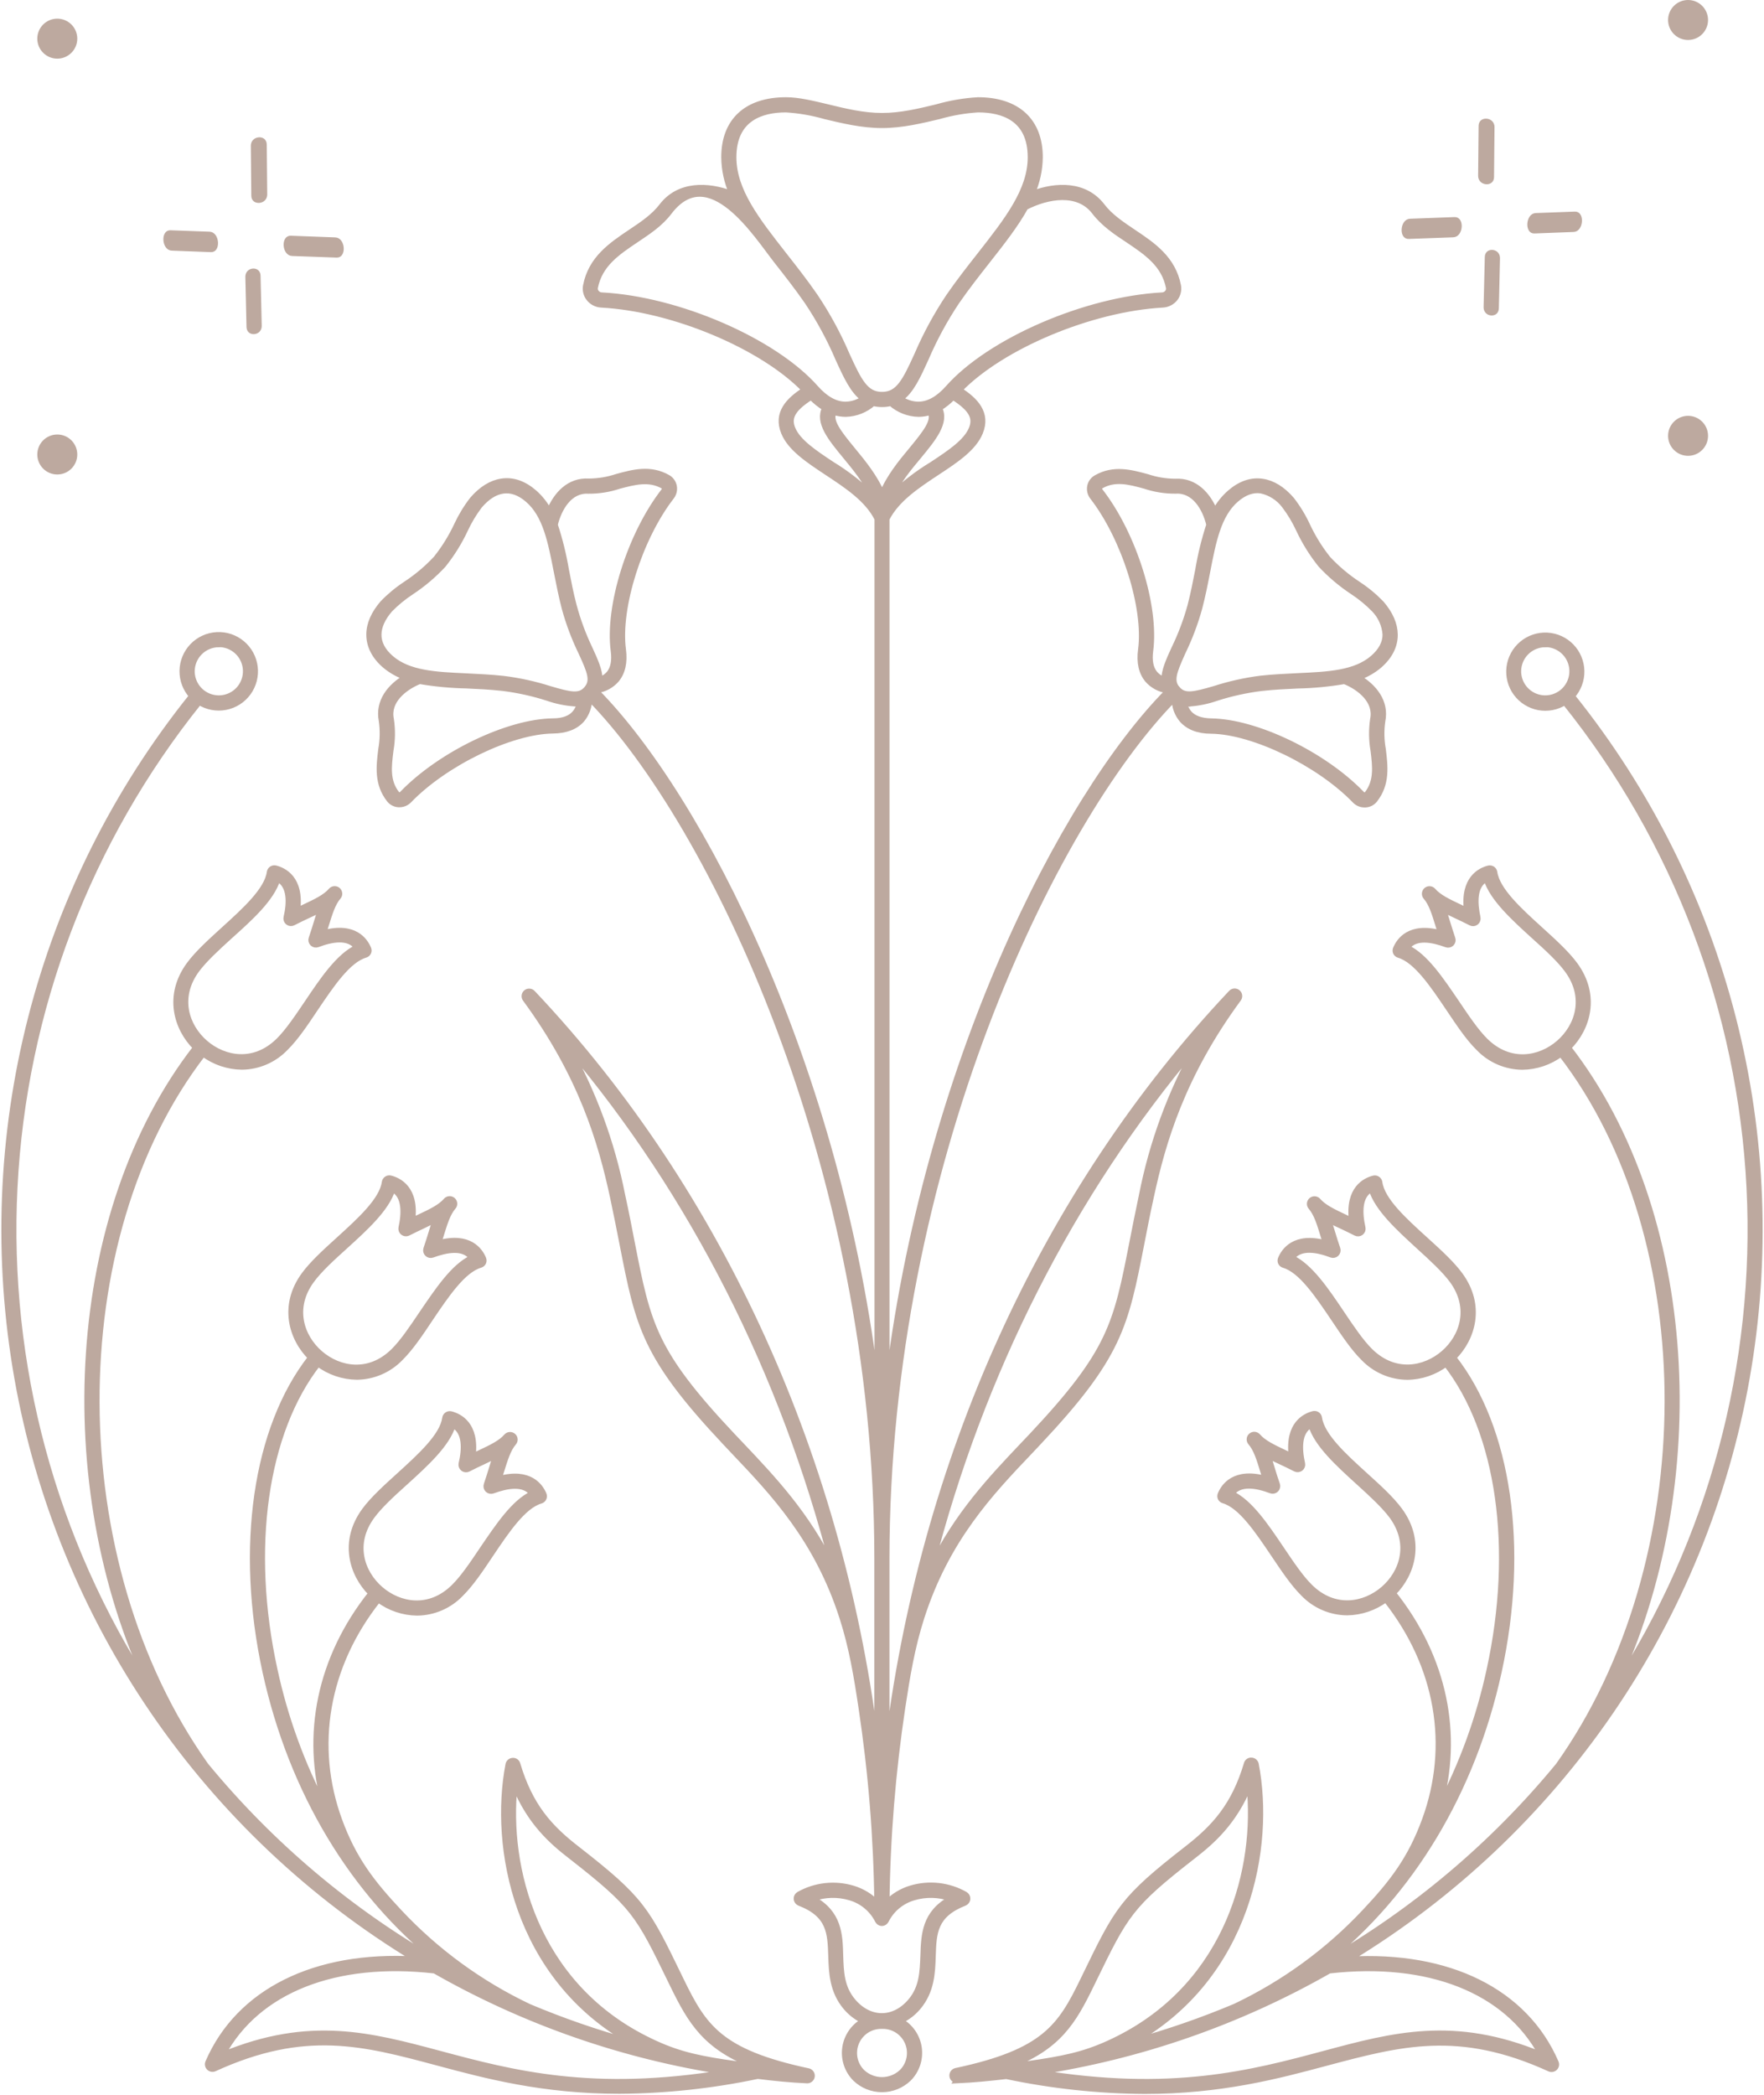 <?xml version="1.0" encoding="UTF-8"?> <svg xmlns="http://www.w3.org/2000/svg" width="662" height="786" viewBox="0 0 662 786" fill="none"> <path fill-rule="evenodd" clip-rule="evenodd" d="M329.126 657.036V584.701C329.126 437.196 266.577 308.143 221.385 262.173L221.208 262.306C221.199 265.109 220.219 267.822 218.433 269.983C216.028 272.714 212.353 274.131 207.512 274.175C191.69 274.367 166.954 286.354 153.479 300.364C153.002 300.838 152.435 301.213 151.812 301.466C151.188 301.72 150.521 301.847 149.848 301.84H149.597C148.91 301.807 148.238 301.626 147.627 301.31C147.016 300.994 146.48 300.551 146.055 300.009C141.362 294.016 142.174 287.447 142.956 281.084C143.589 277.575 143.658 273.987 143.162 270.455C141.686 263.074 146.409 257.494 152.151 254.069C149.31 253.078 146.674 251.578 144.373 249.64C140.417 246.215 138.469 242.259 138.469 238.052C138.469 234.14 140.211 230.169 143.59 226.242C146.224 223.517 149.155 221.095 152.328 219.023C156.441 216.313 160.221 213.127 163.589 209.531C166.664 205.678 169.275 201.477 171.367 197.013C172.964 193.568 174.944 190.314 177.27 187.314C180.665 183.402 184.34 181.128 188.222 180.538C192.413 179.888 196.575 181.305 200.531 184.73C202.799 186.718 204.685 189.105 206.095 191.772C208.648 185.586 213.474 180.065 221.016 180.523C224.579 180.498 228.116 179.911 231.495 178.781C237.664 177.098 244.07 175.356 250.682 179.121C251.274 179.466 251.786 179.933 252.185 180.49C252.584 181.047 252.862 181.682 252.999 182.354C253.136 183.063 253.121 183.793 252.953 184.496C252.785 185.199 252.468 185.858 252.025 186.428C240.114 201.781 231.82 227.999 233.915 243.676C234.55 248.489 233.679 252.327 231.333 255.102C229.479 257.192 226.951 258.566 224.189 258.985C224.189 259.132 224.027 259.28 223.938 259.428C263.005 299.065 315.031 400.26 329.185 521.902V194.636C325.495 187.255 317.761 182.221 310.278 177.275C303.253 172.625 296.612 168.241 294.147 162.321C291.092 154.94 295.992 150.054 301.881 146.274C286.103 129.962 252.556 115.82 225.621 114.388C224.718 114.341 223.835 114.1 223.033 113.682C222.231 113.265 221.528 112.68 220.972 111.967C220.439 111.295 220.058 110.515 219.857 109.682C219.655 108.848 219.638 107.981 219.806 107.139C221.798 96.983 229.37 91.905 236.69 86.989C241.118 84.037 245.354 81.173 248.305 77.305C254.785 68.831 265.647 69.215 274.621 72.61C272.728 68.319 271.724 63.689 271.669 58.999C271.669 45.315 280.155 37.476 294.973 37.476C299.578 37.476 304.862 38.746 310.456 40.089C317.082 41.698 323.945 43.381 331 43.381C338.055 43.381 344.918 41.728 351.559 40.118C356.601 38.665 361.789 37.779 367.027 37.476C381.786 37.476 390.346 45.315 390.346 58.999C390.291 63.689 389.287 68.319 387.394 72.61C396.353 69.215 407.215 68.831 413.695 77.305C416.646 81.173 420.853 83.992 425.31 86.989C432.69 91.905 440.217 96.983 442.209 107.139C442.368 107.981 442.346 108.846 442.145 109.679C441.944 110.511 441.569 111.291 441.043 111.967C440.485 112.678 439.781 113.261 438.979 113.678C438.178 114.096 437.296 114.338 436.394 114.388C409.459 115.864 375.882 129.962 360.12 146.274C366.023 150.054 370.908 154.955 367.853 162.321C365.403 168.226 358.762 172.655 351.722 177.275C344.239 182.221 336.52 187.314 332.815 194.636V521.931C346.969 400.29 398.995 299.02 438.062 259.457C437.973 259.31 437.885 259.162 437.811 259.014C435.051 258.59 432.525 257.217 430.668 255.132C428.321 252.357 427.45 248.518 428.099 243.706C430.195 228.028 421.886 201.81 409.975 186.457C409.531 185.888 409.215 185.229 409.049 184.525C408.884 183.822 408.872 183.091 409.016 182.383C409.157 181.715 409.439 181.084 409.844 180.534C410.249 179.984 410.767 179.528 411.363 179.194C417.96 175.43 424.351 177.172 430.549 178.855C433.929 179.986 437.465 180.574 441.028 180.597C448.511 180.139 453.396 185.66 455.935 191.846C457.35 189.178 459.241 186.792 461.514 184.804C465.469 181.379 469.631 179.962 473.823 180.612C477.69 181.202 481.379 183.475 484.759 187.388C487.085 190.388 489.066 193.642 490.663 197.086C492.75 201.55 495.355 205.752 498.426 209.605C501.794 213.201 505.573 216.387 509.687 219.097C512.86 221.169 515.791 223.59 518.425 226.316C521.804 230.228 523.531 234.199 523.561 238.126C523.561 242.392 521.583 246.289 517.657 249.714C515.355 251.651 512.72 253.152 509.879 254.143C515.635 257.568 520.387 263.222 518.882 270.529C518.371 274.059 518.441 277.65 519.089 281.158C519.856 287.52 520.668 294.09 515.975 300.083C515.55 300.624 515.014 301.068 514.403 301.384C513.791 301.7 513.12 301.88 512.432 301.914H512.137C511.464 301.924 510.796 301.798 510.172 301.545C509.548 301.291 508.982 300.915 508.507 300.437C495.032 286.428 470.281 274.441 454.474 274.249C449.618 274.249 445.943 272.773 443.552 270.057C441.748 267.921 440.751 265.22 440.733 262.424L440.541 262.292C395.394 308.261 332.801 437.314 332.801 584.819V657.154C345.612 548.769 391.113 447.514 461.957 372.448C462.274 372.085 462.72 371.861 463.2 371.823C463.68 371.786 464.156 371.937 464.526 372.245C464.896 372.554 465.131 372.995 465.18 373.474C465.23 373.953 465.09 374.433 464.79 374.81C443.774 403.419 436.424 428.412 431.996 449.109C430.52 455.767 429.413 461.627 428.38 466.897C422.403 497.426 420.174 508.837 389.8 541.122L386.376 544.754C371.617 560.24 355.308 577.512 345.907 606.756C342.276 618.064 340.49 629.032 338.719 640.709C335.08 664.898 333.107 689.308 332.815 713.768C335.31 711.226 338.407 709.357 341.818 708.335C345.2 707.319 348.752 706.999 352.26 707.395C355.769 707.79 359.16 708.894 362.23 710.638C362.532 710.811 362.779 711.067 362.943 711.375C363.106 711.683 363.178 712.031 363.152 712.378C363.126 712.726 363.002 713.059 362.794 713.338C362.587 713.618 362.304 713.834 361.979 713.96C350.674 718.388 350.452 725.135 350.172 733.771C349.965 739.941 349.744 746.953 344.608 753.036C342.798 755.194 340.536 756.928 337.981 758.114C339.843 759.144 341.44 760.593 342.646 762.346C343.852 764.099 344.634 766.109 344.931 768.216C345.227 770.324 345.029 772.471 344.354 774.489C343.678 776.507 342.542 778.34 341.036 779.844C338.336 782.432 334.74 783.876 331 783.876C327.26 783.876 323.665 782.432 320.964 779.844C319.461 778.339 318.328 776.505 317.654 774.488C316.98 772.47 316.783 770.324 317.079 768.218C317.375 766.111 318.156 764.102 319.36 762.349C320.565 760.596 322.159 759.146 324.019 758.114C321.467 756.924 319.205 755.191 317.392 753.036C312.256 746.953 312.035 739.941 311.828 733.771C311.562 725.135 311.326 718.315 300.021 713.96C299.696 713.834 299.413 713.618 299.206 713.338C298.998 713.059 298.874 712.726 298.848 712.378C298.822 712.031 298.894 711.683 299.058 711.375C299.221 711.067 299.468 710.811 299.77 710.638C302.833 708.91 306.213 707.818 309.708 707.43C313.203 707.042 316.741 707.365 320.108 708.38C323.521 709.398 326.619 711.267 329.111 713.812C328.827 689.352 326.854 664.941 323.207 640.753C321.451 629.032 319.65 618.064 316.02 606.8C306.618 577.526 290.251 560.254 275.551 544.798L272.126 541.167C241.752 508.881 239.524 497.47 233.546 466.942C232.513 461.672 231.362 455.811 229.945 449.153C225.518 428.486 218.138 403.464 197.136 374.854C196.837 374.477 196.697 373.997 196.746 373.518C196.795 373.039 197.03 372.598 197.4 372.29C197.77 371.981 198.246 371.83 198.726 371.868C199.206 371.906 199.653 372.13 199.97 372.492C270.901 447.514 316.389 548.769 329.126 657.036ZM331 47.042C323.517 47.042 316.108 45.256 309.585 43.691C304.821 42.32 299.921 41.474 294.973 41.167C286.029 41.167 275.359 44.252 275.359 58.999C275.359 71.533 284.126 82.619 294.294 95.625C298.147 100.526 302.131 105.589 305.939 111.111C310.574 118.019 314.556 125.343 317.835 132.988C322.455 143.145 324.934 148.016 331 148.016C337.066 148.016 339.56 143.145 344.165 132.988C347.45 125.346 351.432 118.022 356.061 111.111C359.869 105.589 363.854 100.526 367.706 95.625C377.83 82.693 386.686 71.533 386.686 58.999C386.686 44.237 376.015 41.167 367.056 41.167C362.108 41.474 357.209 42.32 352.445 43.691C345.892 45.256 338.498 47.042 331 47.042ZM331 151.707C329.89 151.716 328.784 151.582 327.709 151.308C324.851 153.839 321.193 155.282 317.378 155.383C315.874 155.375 314.381 155.136 312.95 154.674C311.282 157.848 314.662 162.232 320.064 168.787C323.975 173.526 328.55 179.121 331.03 185.262C333.524 179.076 338.084 173.452 341.996 168.787C347.397 162.232 350.851 157.848 349.109 154.674C347.712 155.128 346.254 155.367 344.785 155.383C340.923 155.313 337.213 153.868 334.321 151.308C333.236 151.586 332.12 151.72 331 151.707V151.707ZM331 721.533C330.655 721.534 330.317 721.437 330.025 721.255C329.732 721.072 329.497 720.81 329.347 720.499C328.31 718.434 326.856 716.606 325.078 715.13C323.3 713.654 321.236 712.562 319.016 711.922C314.463 710.557 309.594 710.676 305.113 712.262C314.987 717.636 315.252 725.784 315.444 733.682C315.651 739.794 315.828 745.581 320.137 750.688C326.366 758.07 335.487 758.07 341.715 750.688C346.025 745.581 346.143 739.794 346.408 733.682C346.659 725.784 346.925 717.636 356.814 712.262C352.328 710.676 347.454 710.558 342.896 711.922C340.674 712.558 338.608 713.649 336.829 715.125C335.051 716.602 333.598 718.432 332.565 720.499C332.419 720.795 332.197 721.046 331.922 721.228C331.647 721.409 331.329 721.515 331 721.533V721.533ZM331 760.121H330.675C328.69 760.12 326.748 760.709 325.097 761.812C323.446 762.915 322.159 764.483 321.399 766.318C320.639 768.153 320.44 770.172 320.827 772.12C321.215 774.068 322.172 775.857 323.576 777.261C325.582 779.158 328.239 780.216 331 780.216C333.761 780.216 336.418 779.158 338.424 777.261C339.828 775.857 340.785 774.068 341.173 772.12C341.56 770.172 341.362 768.153 340.602 766.318C339.842 764.483 338.554 762.915 336.903 761.812C335.252 760.709 333.31 760.12 331.325 760.121H331ZM448.821 392.702C402.079 447.884 368.104 515.229 349.419 588.081C359.057 568.226 371.927 554.659 383.734 542.2L387.158 538.598C416.794 507.08 418.816 496.776 424.808 466.263C425.841 460.978 426.993 455.088 428.424 448.4C432.249 428.876 439.133 410.078 448.821 392.702V392.702ZM359.042 780.553C365.182 780.287 371.543 779.652 377.653 778.943C394.729 782.546 412.124 784.416 429.575 784.524C458.341 784.524 479.564 778.84 497.851 773.939C525.612 766.558 547.544 760.653 581.49 776.139C581.829 776.294 582.207 776.344 582.574 776.28C582.942 776.216 583.282 776.043 583.548 775.782C583.815 775.522 583.997 775.186 584.07 774.82C584.142 774.454 584.102 774.075 583.954 773.732C572.413 747.013 543.662 732.87 506.263 735.011C545.241 711.424 578.73 679.779 604.486 642.194C630.242 604.61 647.672 561.954 655.607 517.085C663.542 472.215 661.799 426.167 650.495 382.026C639.192 337.885 618.588 296.669 590.065 261.14C592.388 258.57 593.649 255.212 593.592 251.747C593.535 248.282 592.165 244.968 589.758 242.475C587.351 239.983 584.087 238.497 580.627 238.32C577.167 238.143 573.768 239.286 571.119 241.52C568.47 243.753 566.768 246.91 566.357 250.351C565.946 253.792 566.857 257.261 568.906 260.056C570.955 262.85 573.989 264.762 577.393 265.405C580.798 266.047 584.32 265.373 587.246 263.517C628.898 315.406 653.113 379.122 656.439 445.584C659.765 512.046 642.032 577.862 605.768 633.653C642.179 557.066 636.408 454.63 588.633 393.027C595.909 385.823 599.584 373.481 591.113 361.908C587.998 357.671 583.217 353.316 578.139 348.71C570.125 341.447 561.905 333.948 560.916 327.231C560.88 326.977 560.792 326.733 560.657 326.514C560.523 326.296 560.344 326.108 560.133 325.961C559.918 325.82 559.676 325.723 559.423 325.677C559.169 325.631 558.909 325.638 558.658 325.696C555.543 326.478 548.961 329.549 550.378 341.462L547.943 340.31C543.515 338.214 540.002 336.561 537.862 334.095C537.616 333.808 537.288 333.603 536.922 333.508C536.556 333.414 536.17 333.434 535.816 333.566C535.461 333.698 535.156 333.936 534.941 334.247C534.727 334.558 534.613 334.928 534.615 335.306C534.615 335.752 534.778 336.182 535.073 336.517C537.198 338.982 538.334 342.687 539.766 347.382C540.017 348.208 540.283 349.079 540.563 349.965C528.962 346.85 524.992 352.917 523.767 355.87C523.669 356.104 523.618 356.355 523.618 356.608C523.618 356.862 523.669 357.112 523.767 357.346C523.882 357.579 524.043 357.786 524.241 357.953C524.44 358.121 524.67 358.246 524.919 358.32C531.398 360.195 537.656 369.481 543.692 378.456C547.515 384.14 551.071 389.499 554.879 393.219C557.004 395.436 559.55 397.207 562.368 398.427C565.187 399.646 568.221 400.289 571.291 400.319C576.523 400.258 581.601 398.542 585.799 395.418C639.301 464.639 639.02 585.97 584.796 662.262C560.34 691.972 530.683 716.983 497.275 736.074C529.553 710.372 552.665 672.286 562.539 627.231C572.752 580.567 566.214 535.705 545.522 509.31C552.769 502.091 556.429 489.764 547.957 478.22C544.843 473.983 540.061 469.628 534.999 465.037C526.985 457.76 518.69 450.275 517.775 443.543C517.739 443.288 517.649 443.043 517.511 442.824C517.374 442.605 517.192 442.418 516.978 442.274C516.767 442.123 516.525 442.021 516.27 441.975C516.015 441.93 515.753 441.941 515.502 442.008C512.388 442.791 505.806 445.861 507.222 457.774L504.772 456.623C500.345 454.527 496.832 452.873 494.692 450.408C494.445 450.126 494.118 449.926 493.755 449.835C493.391 449.743 493.009 449.765 492.658 449.896C492.307 450.028 492.004 450.263 491.79 450.57C491.576 450.878 491.461 451.244 491.46 451.618C491.458 452.057 491.615 452.482 491.903 452.814C494.043 455.294 495.179 459 496.611 463.709L497.393 466.277C485.807 463.163 481.822 469.23 480.597 472.182C480.496 472.415 480.443 472.666 480.443 472.92C480.443 473.174 480.496 473.426 480.597 473.659C480.707 473.892 480.864 474.1 481.06 474.268C481.256 474.436 481.486 474.561 481.734 474.633C488.228 476.508 494.471 485.793 500.522 494.769C504.344 500.452 507.901 505.811 511.694 509.531C513.821 511.746 516.368 513.515 519.186 514.734C522.004 515.954 525.036 516.599 528.106 516.632C533.36 516.574 538.458 514.841 542.659 511.686C562.613 537.299 568.841 580.892 558.894 626.419C555.002 644.444 548.666 661.852 540.061 678.161C548.016 650.836 542.172 621.858 522.897 597.662C530.143 590.443 533.803 578.117 525.332 566.573C522.218 562.336 517.436 557.981 512.359 553.39C504.344 546.112 496.124 538.628 495.135 531.911C495.105 531.653 495.019 531.405 494.884 531.183C494.749 530.961 494.568 530.771 494.353 530.626C494.137 530.484 493.896 530.388 493.642 530.342C493.388 530.296 493.128 530.303 492.877 530.361C489.763 531.143 483.18 534.214 484.612 546.142L482.162 544.975C477.734 542.879 474.221 541.226 472.081 538.76C471.923 538.577 471.73 538.427 471.514 538.318C471.297 538.21 471.061 538.146 470.82 538.129C470.578 538.113 470.335 538.144 470.106 538.222C469.877 538.3 469.665 538.423 469.484 538.583C469.282 538.753 469.121 538.966 469.011 539.206C468.901 539.446 468.846 539.707 468.849 539.971C468.85 540.414 469.007 540.842 469.292 541.181C471.432 543.647 472.554 547.352 473.985 552.046C474.236 552.873 474.502 553.744 474.782 554.63C463.196 551.515 459.211 557.582 457.986 560.535C457.888 560.769 457.838 561.019 457.838 561.273C457.838 561.526 457.888 561.777 457.986 562.011C458.101 562.242 458.263 562.447 458.461 562.612C458.659 562.777 458.89 562.899 459.138 562.971C465.617 564.845 471.875 574.131 477.926 583.121C481.748 588.79 485.305 594.149 489.098 597.884C491.223 600.101 493.769 601.872 496.588 603.091C499.406 604.311 502.44 604.954 505.51 604.984C510.761 604.924 515.857 603.198 520.063 600.054C539.781 624.899 544.814 654.969 534.659 682.723C529.361 697.219 522.572 706.121 512.211 717.119C498.345 731.914 481.823 743.972 463.506 752.667C451.016 757.921 438.198 762.359 425.133 765.953C468.687 741.595 477.321 692.51 471.388 661.834C471.308 661.429 471.094 661.063 470.781 660.795C470.468 660.527 470.073 660.373 469.661 660.358C469.245 660.317 468.828 660.427 468.487 660.669C468.145 660.91 467.902 661.266 467.801 661.672C463.137 677.305 455.817 685.409 445.545 693.396C421.192 712.321 419.318 716.174 407.171 741.211L406.374 742.85C397.888 760.299 391.896 769.747 358.732 776.803C358.29 776.901 357.9 777.159 357.636 777.527C357.371 777.895 357.251 778.347 357.299 778.797C357.346 779.248 357.558 779.665 357.893 779.97C358.228 780.274 358.663 780.445 359.116 780.449L359.042 780.553ZM378.509 775.164C382.524 774.682 386.523 774.131 390.508 773.511C401.902 771.71 409.356 769.968 419.849 764.654C461.263 743.676 472.022 700.305 468.805 669.909C463.196 683.535 455.108 690.709 447.773 696.393C424.159 714.801 422.535 718.005 410.418 742.909L409.621 744.547C402.773 758.601 397.209 768.123 378.509 775.164V775.164ZM498.854 739.336C465.032 758.634 427.942 771.53 389.446 777.379C439.626 785.719 469.897 777.6 496.862 770.381C522.985 763.369 545.714 757.272 578.39 770.78C565.461 746.776 536.18 735.085 498.854 739.336ZM491.932 534.656C487.283 537.122 487.593 543.691 488.788 549.05C488.863 549.391 488.839 549.747 488.72 550.076C488.6 550.404 488.389 550.692 488.113 550.905C487.836 551.119 487.504 551.249 487.156 551.281C486.808 551.313 486.458 551.246 486.147 551.087C484.139 550.054 482.265 549.183 480.523 548.356C478.782 547.529 477.306 546.88 475.889 546.097C476.42 547.574 476.922 549.256 477.454 551.013C477.985 552.77 478.62 554.837 479.357 556.918C479.467 557.252 479.48 557.611 479.397 557.952C479.313 558.294 479.136 558.605 478.885 558.852C478.633 559.093 478.318 559.259 477.976 559.329C477.634 559.399 477.279 559.372 476.952 559.251C471.816 557.287 465.381 556.047 462.267 560.299C469.144 563.546 475.136 572.463 480.966 581.114C484.685 586.635 488.183 591.846 491.666 595.271C500.847 604.305 512.078 602.179 519.148 596.068C526.217 589.956 529.922 579.15 522.306 568.757C519.354 564.816 514.764 560.594 509.835 556.121C502.16 549.153 494.205 541.934 491.976 534.656H491.932ZM514.602 446.186C509.938 448.651 510.248 455.206 511.444 460.564C511.522 460.908 511.501 461.266 511.383 461.598C511.265 461.93 511.056 462.222 510.779 462.439C510.499 462.649 510.165 462.777 509.816 462.809C509.466 462.84 509.115 462.773 508.802 462.616C506.794 461.583 504.92 460.697 503.193 459.885C501.466 459.073 499.976 458.409 498.544 457.612C499.076 459.088 499.577 460.786 500.123 462.557C500.669 464.329 501.275 466.366 502.013 468.462C502.125 468.794 502.141 469.151 502.059 469.492C501.976 469.832 501.798 470.142 501.546 470.385C501.293 470.629 500.977 470.795 500.634 470.865C500.29 470.935 499.934 470.905 499.607 470.78C494.471 468.816 488.021 467.576 484.848 471.828C491.726 475.076 497.732 483.992 503.547 492.643C507.267 498.164 510.765 503.375 514.248 506.815C523.443 515.849 534.659 513.709 541.729 507.612C548.799 501.515 552.518 490.679 544.902 480.302C541.95 476.36 537.36 472.138 532.431 467.665C524.83 460.682 516.86 453.449 514.646 446.186H514.602ZM557.757 329.77C559.986 337.033 567.941 344.267 575.66 351.279C580.589 355.708 585.238 359.974 588.131 363.915C595.747 374.249 592.028 385.114 584.958 391.226C577.889 397.337 566.672 399.448 557.492 390.429C554.008 386.989 550.496 381.778 546.791 376.271C540.888 367.621 534.984 358.69 528.092 355.457C531.191 351.19 537.641 352.504 542.777 354.394C543.104 354.521 543.46 354.553 543.804 354.483C544.148 354.414 544.465 354.248 544.717 354.003C544.969 353.759 545.145 353.448 545.225 353.106C545.305 352.764 545.285 352.407 545.168 352.076C544.445 349.95 543.84 347.957 543.279 346.171C542.718 344.385 542.246 342.761 541.714 341.255C543.19 341.993 544.666 342.731 546.349 343.514C548.031 344.296 549.964 345.212 551.972 346.245C552.282 346.406 552.631 346.475 552.979 346.443C553.327 346.412 553.659 346.282 553.935 346.068C554.21 345.852 554.42 345.563 554.54 345.235C554.66 344.906 554.685 344.55 554.614 344.208C553.462 338.834 553.093 332.28 557.757 329.77ZM579.896 241.757C581.884 241.754 583.829 242.341 585.484 243.444C587.139 244.547 588.429 246.116 589.192 247.953C589.955 249.79 590.156 251.811 589.77 253.762C589.384 255.714 588.428 257.506 587.023 258.914C585.618 260.321 583.827 261.28 581.877 261.669C579.927 262.058 577.905 261.86 576.068 261.1C574.23 260.339 572.66 259.051 571.555 257.397C570.449 255.744 569.86 253.799 569.86 251.81C569.875 249.153 570.941 246.609 572.823 244.735C574.706 242.86 577.254 241.805 579.911 241.801L579.896 241.757ZM444.585 263.901C444.826 265.251 445.428 266.511 446.327 267.547C448.009 269.437 450.755 270.426 454.503 270.499C471.432 270.706 496.847 282.959 511.148 297.824C511.28 297.965 511.44 298.075 511.619 298.146C511.798 298.217 511.99 298.249 512.181 298.238C512.341 298.233 512.497 298.193 512.64 298.122C512.783 298.05 512.908 297.949 513.008 297.824C516.742 293.041 516.063 287.491 515.34 281.586C514.649 277.684 514.599 273.694 515.192 269.776C516.58 263.074 510.425 257.966 504.522 255.619C498.747 256.613 492.905 257.171 487.047 257.287C482.619 257.494 478.118 257.7 473.454 258.217C467.743 258.921 462.11 260.156 456.629 261.908C453.297 263.082 449.822 263.802 446.297 264.048C445.729 264.053 445.162 264.014 444.6 263.93L444.585 263.901ZM441.884 258.394C444.511 261.435 447.98 260.579 455.596 258.394C461.286 256.547 467.136 255.238 473.07 254.482C477.837 253.966 482.442 253.759 486.899 253.537C498.529 253.006 508.566 252.534 515.192 246.806C518.292 244.119 519.856 241.167 519.841 238.037C519.594 234.494 518.092 231.155 515.606 228.619C513.155 226.125 510.444 223.903 507.518 221.99C503.164 219.11 499.166 215.726 495.607 211.908C492.334 207.823 489.56 203.363 487.342 198.622C485.877 195.448 484.071 192.443 481.955 189.661C479.808 186.83 476.719 184.861 473.247 184.11C470.163 183.638 467.004 184.76 463.905 187.447C457.293 193.174 455.374 203.05 453.16 214.476C452.304 218.905 451.433 223.334 450.208 228.043C448.626 233.795 446.516 239.389 443.906 244.754C440.63 252.076 439.272 255.383 441.899 258.424L441.884 258.394ZM453.692 196.806C452.216 190.606 448.186 183.785 441.235 184.199C437.267 184.237 433.32 183.609 429.561 182.339C423.849 180.789 418.447 179.313 413.193 182.339C413.055 182.419 412.937 182.527 412.845 182.657C412.754 182.787 412.691 182.935 412.662 183.092C412.623 183.282 412.627 183.479 412.673 183.667C412.719 183.856 412.806 184.032 412.927 184.184C425.561 200.423 434.018 227.393 431.774 244.193C431.287 247.898 431.863 250.762 433.487 252.696C434.382 253.731 435.539 254.506 436.837 254.94C436.837 251.5 438.578 247.692 440.586 243.307C443.099 238.137 445.13 232.746 446.652 227.202C447.832 222.655 448.703 218.182 449.53 213.915C450.489 208.15 451.88 202.466 453.692 196.909V196.806ZM334.793 185.705C339.35 181.323 344.379 177.461 349.788 174.19C356.341 169.865 362.525 165.775 364.547 160.904C366.023 157.302 365.403 153.862 357.67 149.02C356.162 150.615 354.444 151.995 352.563 153.124C355.338 158.468 350.246 164.624 344.888 171.119C341.125 175.607 337.11 180.479 334.793 185.734V185.705ZM384.885 77.777C381.254 84.361 376.133 90.886 370.613 97.898C366.791 102.755 362.85 107.774 359.086 113.207C354.589 119.943 350.721 127.079 347.53 134.524C344.475 141.24 341.996 146.717 337.981 149.552C339.922 150.898 342.217 151.643 344.578 151.692C348.43 151.692 352.194 149.566 355.825 145.448C371.454 127.822 407.481 112.232 436.158 110.697C436.536 110.679 436.905 110.58 437.241 110.407C437.577 110.234 437.872 109.99 438.106 109.693C438.309 109.436 438.454 109.138 438.531 108.82C438.607 108.501 438.613 108.169 438.549 107.848C436.852 99.197 430.24 94.754 423.229 90.045C418.713 87.092 414.064 83.904 410.728 79.549C404.633 71.503 393.121 73.526 384.885 77.777ZM213.194 392.702C222.881 410.054 229.77 428.826 233.605 448.326C235.081 455.014 236.188 460.904 237.221 466.189C243.214 496.776 245.236 507.08 274.872 538.524L278.296 542.126C290.103 554.586 302.958 568.152 312.581 588.008C293.911 515.229 259.921 447.869 213.194 392.702ZM302.973 780.553C303.424 780.545 303.857 780.372 304.19 780.066C304.522 779.76 304.731 779.343 304.777 778.893C304.822 778.444 304.701 777.993 304.437 777.627C304.172 777.261 303.783 777.004 303.342 776.906C270.178 769.82 264.201 760.372 255.7 742.953L254.903 741.314C242.727 716.218 240.852 712.424 216.529 693.499C206.198 685.513 198.937 677.408 194.273 661.775C194.172 661.369 193.929 661.013 193.587 660.772C193.246 660.531 192.829 660.42 192.413 660.461C192.003 660.477 191.61 660.632 191.299 660.9C190.988 661.168 190.778 661.534 190.701 661.937C184.798 692.613 193.387 741.654 236.941 766.056C223.876 762.462 211.058 758.024 198.568 752.77C180.247 744.081 163.725 732.022 149.863 717.222C139.532 706.224 132.698 697.323 127.4 682.826C117.26 655.073 122.278 625.002 141.996 600.157C146.202 603.301 151.298 605.028 156.549 605.088C159.619 605.058 162.653 604.414 165.472 603.195C168.29 601.975 170.836 600.205 172.961 597.987C176.71 594.296 180.34 588.938 184.148 583.225C190.185 574.234 196.442 564.949 202.922 563.074C203.171 563.004 203.402 562.882 203.601 562.716C203.8 562.55 203.961 562.343 204.074 562.11C204.187 561.877 204.249 561.623 204.257 561.364C204.264 561.105 204.216 560.848 204.117 560.609C202.892 557.656 198.907 551.559 187.321 554.704C187.602 553.818 187.867 552.947 188.118 552.12C189.594 547.426 190.686 543.721 192.812 541.255C192.972 541.074 193.095 540.862 193.173 540.633C193.25 540.403 193.282 540.161 193.266 539.919C193.249 539.677 193.185 539.441 193.077 539.225C192.968 539.008 192.818 538.815 192.635 538.657C192.452 538.496 192.239 538.373 192.008 538.295C191.778 538.217 191.534 538.185 191.291 538.202C191.049 538.218 190.811 538.283 190.594 538.391C190.376 538.5 190.182 538.65 190.022 538.834C187.897 541.3 184.384 542.953 179.942 545.049L177.507 546.215C178.982 534.287 172.341 531.217 169.227 530.434C168.976 530.374 168.715 530.366 168.461 530.412C168.207 530.458 167.965 530.556 167.751 530.7C167.534 530.844 167.35 531.034 167.212 531.255C167.075 531.477 166.987 531.726 166.954 531.985C166.024 538.657 157.744 546.186 149.73 553.464C144.668 558.055 139.871 562.41 136.757 566.646C128.3 578.191 131.96 590.517 139.207 597.736C119.932 621.931 114.117 650.88 122.027 678.235C113.393 661.897 107.037 644.453 103.136 626.39C93.159 580.863 99.387 537.269 119.371 511.657C123.574 514.809 128.67 516.541 133.923 516.602C136.993 516.569 140.026 515.924 142.844 514.705C145.662 513.486 148.209 511.717 150.335 509.501C154.084 505.811 157.715 500.452 161.508 494.739C167.559 485.764 173.817 476.478 180.296 474.603C180.544 474.529 180.775 474.404 180.973 474.236C181.171 474.068 181.332 473.862 181.447 473.629C181.545 473.395 181.596 473.144 181.596 472.891C181.596 472.637 181.545 472.386 181.447 472.153C180.222 469.2 176.237 463.118 164.651 466.248C164.932 465.362 165.183 464.506 165.448 463.679C166.924 458.97 168.002 455.265 170.142 452.785C170.439 452.458 170.603 452.031 170.599 451.589C170.602 451.211 170.488 450.841 170.273 450.53C170.058 450.218 169.753 449.981 169.399 449.849C169.045 449.716 168.658 449.696 168.292 449.791C167.926 449.886 167.598 450.091 167.352 450.378C165.212 452.844 161.714 454.497 157.272 456.593L154.837 457.745C156.313 445.832 149.671 442.761 146.557 441.979C146.306 441.913 146.045 441.903 145.79 441.949C145.535 441.995 145.293 442.096 145.081 442.244C144.867 442.388 144.685 442.576 144.548 442.794C144.411 443.013 144.321 443.258 144.284 443.514C143.369 450.201 135.074 457.73 127.06 465.008C121.998 469.599 117.216 473.954 114.102 478.191C105.63 489.735 109.29 502.061 116.552 509.28C95.889 535.705 89.307 580.538 99.52 627.202C109.394 672.256 132.506 710.343 164.784 736.044C131.376 716.954 101.719 691.943 77.263 662.232C23.039 585.941 22.759 464.609 76.26 395.389C80.458 398.513 85.536 400.228 90.768 400.29C93.839 400.262 96.874 399.62 99.692 398.4C102.511 397.181 105.057 395.409 107.18 393.189C110.943 389.499 114.559 384.14 118.367 378.427C124.418 369.451 130.661 360.166 137.141 358.291C137.39 358.219 137.622 358.095 137.82 357.927C138.019 357.759 138.179 357.551 138.292 357.317C138.397 357.085 138.451 356.833 138.451 356.579C138.451 356.324 138.397 356.072 138.292 355.84C137.067 352.888 133.097 346.806 121.496 349.935C121.777 349.05 122.042 348.179 122.308 347.352C123.784 342.658 124.861 338.952 126.986 336.487C127.281 336.153 127.444 335.722 127.444 335.276C127.443 335.011 127.385 334.749 127.276 334.508C127.167 334.266 127.008 334.05 126.809 333.874C126.437 333.555 125.953 333.396 125.464 333.432C124.974 333.468 124.519 333.696 124.197 334.066C122.072 336.531 118.559 338.185 114.117 340.281L111.681 341.432C113.157 329.519 106.516 326.449 103.402 325.666C103.151 325.606 102.89 325.598 102.636 325.644C102.382 325.689 102.14 325.788 101.926 325.932C101.71 326.075 101.528 326.262 101.39 326.481C101.253 326.7 101.164 326.945 101.129 327.201C100.214 333.889 91.919 341.418 83.905 348.681C78.843 353.287 74.046 357.641 70.932 361.878C62.46 373.452 66.15 385.793 73.411 392.997C25.592 454.571 19.836 557.007 56.232 633.594C19.966 577.803 2.233 511.985 5.562 445.522C8.89 379.06 33.11 315.344 74.769 263.458C77.713 265.315 81.251 265.984 84.669 265.33C88.087 264.676 91.129 262.748 93.18 259.936C95.231 257.124 96.138 253.638 95.716 250.183C95.295 246.728 93.577 243.562 90.911 241.326C88.244 239.089 84.828 237.949 81.353 238.136C77.878 238.324 74.604 239.824 72.193 242.334C69.782 244.844 68.415 248.176 68.367 251.657C68.319 255.137 69.594 258.506 71.936 261.081C43.412 296.61 22.808 337.826 11.505 381.967C0.201 426.108 -1.541 472.156 6.394 517.026C14.329 561.895 31.758 604.551 57.514 642.135C83.271 679.72 116.759 711.365 155.737 734.952C118.352 732.811 89.587 746.954 78.046 773.673C77.898 774.016 77.858 774.395 77.931 774.761C78.003 775.127 78.185 775.463 78.452 775.723C78.719 775.984 79.058 776.157 79.426 776.221C79.793 776.285 80.171 776.235 80.51 776.08C114.456 760.564 136.388 766.44 164.15 773.88C182.436 778.781 203.659 784.465 232.425 784.465C249.876 784.358 267.271 782.488 284.347 778.884C290.457 779.652 296.833 780.287 302.973 780.553V780.553ZM283.506 775.164C264.791 768.123 259.227 758.601 252.379 744.592L251.582 742.953C239.465 718.049 237.9 714.904 214.227 696.437C206.847 690.753 198.804 683.579 193.195 669.953C189.978 700.349 200.737 743.765 242.151 764.698C252.645 770.027 260.113 771.769 271.507 773.555C275.482 774.146 279.481 774.682 283.506 775.164V775.164ZM163.102 739.336C125.821 735.085 96.539 746.717 83.58 770.78C116.257 757.272 138.971 763.399 165.109 770.381C192.074 777.6 222.389 785.719 272.51 777.379C234.014 771.528 196.925 758.631 163.102 739.336V739.336ZM170.024 534.656C167.795 541.934 159.84 549.153 152.121 556.165C147.192 560.594 142.542 564.86 139.65 568.802C132.034 579.135 135.753 590 142.823 596.112C149.892 602.224 161.109 604.349 170.289 595.315C173.773 591.89 177.285 586.679 180.99 581.158C186.893 572.507 192.797 563.591 199.704 560.343C196.59 556.091 190.14 557.39 184.945 559.295C184.615 559.416 184.258 559.443 183.914 559.373C183.57 559.302 183.252 559.137 182.997 558.896C182.744 558.651 182.567 558.339 182.486 557.996C182.405 557.653 182.423 557.295 182.539 556.962C183.263 554.837 183.868 552.844 184.429 551.057C184.989 549.271 185.462 547.647 185.993 546.142C184.517 546.88 183.041 547.618 181.359 548.4C179.676 549.183 177.743 550.098 175.735 551.131C175.425 551.292 175.076 551.361 174.728 551.33C174.38 551.298 174.049 551.168 173.773 550.954C173.497 550.738 173.288 550.45 173.168 550.121C173.048 549.792 173.022 549.437 173.094 549.094C174.378 543.691 174.688 537.122 170.024 534.656V534.656ZM147.369 446.186C145.14 453.449 137.185 460.682 129.451 467.695C124.537 472.123 119.887 476.39 116.995 480.331C109.379 490.665 113.098 501.53 120.153 507.641C127.208 513.753 138.454 515.879 147.634 506.844C151.117 503.405 154.615 498.194 158.335 492.672C164.238 484.022 170.142 475.105 177.034 471.858C173.935 467.606 167.485 468.905 162.275 470.809C161.949 470.931 161.595 470.957 161.254 470.885C160.913 470.814 160.599 470.647 160.349 470.405C160.099 470.162 159.923 469.854 159.84 469.515C159.758 469.177 159.773 468.822 159.884 468.492C160.607 466.366 161.213 464.388 161.773 462.587C162.334 460.786 162.807 459.177 163.338 457.641C161.862 458.394 160.386 459.118 158.704 459.915C157.021 460.712 155.088 461.612 153.08 462.646C152.769 462.781 152.427 462.828 152.091 462.781C151.755 462.734 151.438 462.596 151.176 462.38C150.913 462.165 150.715 461.882 150.603 461.562C150.492 461.241 150.47 460.896 150.542 460.564C151.708 455.25 152.018 448.651 147.369 446.186ZM104.243 329.77C108.907 332.235 108.671 338.79 107.401 344.163C107.32 344.506 107.34 344.865 107.457 345.197C107.575 345.529 107.786 345.82 108.065 346.035C108.344 346.25 108.679 346.38 109.03 346.409C109.38 346.439 109.732 346.366 110.043 346.201C112.036 345.167 113.91 344.282 115.652 343.47C117.393 342.658 118.869 341.993 120.301 341.211C119.769 342.687 119.268 344.355 118.721 346.127C118.175 347.898 117.556 349.95 116.832 352.032C116.713 352.364 116.692 352.724 116.772 353.068C116.852 353.412 117.03 353.725 117.285 353.97C117.539 354.215 117.859 354.381 118.205 354.448C118.552 354.516 118.911 354.481 119.238 354.349C124.359 352.401 130.809 351.146 133.923 355.412C127.046 358.645 121.039 367.576 115.224 376.227C111.504 381.734 107.992 386.945 104.509 390.384C95.329 399.404 84.097 397.293 77.042 391.181C69.987 385.07 66.253 374.249 73.869 363.871C76.821 359.93 81.411 355.708 86.34 351.235C94.059 344.311 102.029 337.151 104.243 329.77ZM82.104 241.757C84.093 241.754 86.038 242.341 87.692 243.444C89.347 244.547 90.638 246.116 91.401 247.953C92.164 249.79 92.365 251.811 91.979 253.762C91.593 255.714 90.636 257.506 89.231 258.914C87.826 260.321 86.035 261.28 84.085 261.669C82.135 262.058 80.114 261.86 78.276 261.1C76.439 260.339 74.868 259.051 73.763 257.397C72.658 255.744 72.068 253.799 72.068 251.81C72.084 249.158 73.145 246.619 75.022 244.745C76.898 242.871 79.438 241.813 82.09 241.801L82.104 241.757ZM217.415 263.901C216.848 263.986 216.276 264.025 215.703 264.019C212.179 263.771 208.704 263.051 205.372 261.878C199.895 260.128 194.267 258.893 188.561 258.188C183.897 257.671 179.351 257.464 174.953 257.258C169.095 257.146 163.254 256.593 157.479 255.604C151.575 258.01 145.42 263.059 146.808 269.761C147.408 273.679 147.358 277.669 146.66 281.571C145.937 287.476 145.184 292.997 149.007 297.81C149.103 297.934 149.226 298.036 149.366 298.108C149.507 298.179 149.661 298.219 149.819 298.223C150.011 298.236 150.203 298.206 150.382 298.134C150.561 298.063 150.722 297.952 150.852 297.81C165.153 282.944 190.568 270.691 207.512 270.485C211.246 270.485 214.006 269.466 215.673 267.532C216.56 266.507 217.156 265.263 217.4 263.93L217.415 263.901ZM220.116 258.394C222.743 255.353 221.4 252.046 218.079 244.828C215.469 239.465 213.364 233.87 211.792 228.117C210.581 223.452 209.711 218.92 208.84 214.55C206.611 203.124 204.707 193.248 198.081 187.52C194.981 184.834 191.838 183.712 188.738 184.184C185.639 184.656 182.835 186.502 180.03 189.735C177.92 192.521 176.114 195.525 174.643 198.695C172.426 203.437 169.651 207.897 166.378 211.982C162.824 215.799 158.831 219.184 154.483 222.064C151.549 223.973 148.832 226.195 146.38 228.692C143.59 231.925 142.174 235.085 142.159 238.111C142.144 241.137 143.635 244.193 146.793 246.88C153.42 252.607 163.471 253.08 175.101 253.611C179.529 253.833 184.148 254.039 188.93 254.556C194.851 255.285 200.692 256.565 206.375 258.38C214.006 260.609 217.474 261.465 220.101 258.424L220.116 258.394ZM208.309 196.806C210.143 202.38 211.554 208.085 212.53 213.871C213.371 218.196 214.227 222.729 215.408 227.157C216.897 232.718 218.898 238.13 221.385 243.322C223.407 247.751 225.149 251.515 225.134 254.955C226.434 254.518 227.596 253.744 228.499 252.711C230.122 250.777 230.683 247.913 230.196 244.208C227.953 227.408 236.41 200.496 249.058 184.199C249.176 184.045 249.261 183.869 249.307 183.681C249.352 183.493 249.358 183.297 249.324 183.106C249.294 182.95 249.232 182.802 249.14 182.672C249.049 182.542 248.93 182.434 248.793 182.354C243.524 179.401 238.122 180.877 232.425 182.354C228.665 183.623 224.719 184.252 220.75 184.214C213.828 183.815 209.829 190.635 208.309 196.909V196.806ZM327.207 185.705C324.905 180.449 320.875 175.578 317.186 171.105C311.828 164.609 306.736 158.453 309.511 153.109C307.632 151.977 305.915 150.596 304.404 149.005C296.671 153.847 296.036 157.287 297.527 160.889C299.549 165.746 305.733 169.835 312.286 174.175C317.672 177.464 322.676 181.341 327.207 185.734V185.705ZM251.213 79.549C247.892 83.977 243.228 87.033 238.727 90.045C231.716 94.754 225.09 99.197 223.392 107.848C223.327 108.17 223.334 108.503 223.413 108.822C223.492 109.142 223.641 109.439 223.85 109.693C224.079 109.991 224.372 110.236 224.706 110.409C225.039 110.583 225.407 110.681 225.783 110.697C254.46 112.173 290.487 127.822 306.116 145.448C309.747 149.566 313.496 151.663 317.274 151.692C319.666 151.657 321.993 150.912 323.96 149.552C320.019 146.688 317.525 141.24 314.47 134.524C311.285 127.076 307.417 119.94 302.914 113.207C299.15 107.774 295.21 102.755 291.387 97.898C283.83 88.288 266.179 59.989 251.213 79.549Z" fill="#BDA99F" stroke="#BDA99F" stroke-width="2" stroke-miterlimit="10"></path> <path d="M15.5 14.5C15.5 17.814 18.186 20.5 21.5 20.5C24.814 20.5 27.5 17.814 27.5 14.5C27.5 11.186 24.814 8.5 21.5 8.5C18.186 8.5 15.5 11.186 15.5 14.5Z" fill="#BDA99F" stroke="#BDA99F" stroke-width="3"></path> <path d="M639.5 7.5C639.5 10.814 636.814 13.5 633.5 13.5C630.186 13.5 627.5 10.814 627.5 7.5C627.5 4.186 630.186 1.5 633.5 1.5C636.814 1.5 639.5 4.186 639.5 7.5Z" fill="#BDA99F" stroke="#BDA99F" stroke-width="3"></path> <path d="M15.5 170.5C15.5 173.814 18.186 176.5 21.5 176.5C24.814 176.5 27.5 173.814 27.5 170.5C27.5 167.186 24.814 164.5 21.5 164.5C18.186 164.5 15.5 167.186 15.5 170.5Z" fill="#BDA99F" stroke="#BDA99F" stroke-width="3"></path> <path d="M639.5 163.5C639.5 166.814 636.814 169.5 633.5 169.5C630.186 169.5 627.5 166.814 627.5 163.5C627.5 160.186 630.186 157.5 633.5 157.5C636.814 157.5 639.5 160.186 639.5 163.5Z" fill="#BDA99F" stroke="#BDA99F" stroke-width="3"></path> <path d="M95.633 54.677L95.633 54.675C95.623 53.683 96.318 53.088 97.21 53.016C97.65 52.981 98.007 53.097 98.225 53.269C98.404 53.41 98.602 53.671 98.608 54.232C98.663 60.469 98.722 66.712 98.787 72.959L98.787 72.959C98.797 73.945 98.1 74.546 97.194 74.619C96.749 74.654 96.393 74.536 96.179 74.368C96.005 74.231 95.811 73.976 95.811 73.418V73.41L95.811 73.403L95.633 54.677Z" fill="#BDA99F" stroke="#BDA99F" stroke-width="3"></path> <path d="M64.491 92.523L64.489 92.523C64.091 92.508 63.739 92.317 63.425 91.877C63.093 91.412 62.863 90.732 62.817 90.003C62.77 89.264 62.922 88.653 63.148 88.292C63.33 88 63.54 87.868 63.913 87.882C63.913 87.882 63.913 87.882 63.913 87.882L78.626 88.426C78.627 88.426 78.628 88.426 78.629 88.426C79.028 88.443 79.383 88.638 79.7 89.082C80.034 89.55 80.265 90.234 80.313 90.964C80.36 91.704 80.209 92.316 79.984 92.677C79.804 92.967 79.596 93.098 79.224 93.085C79.224 93.085 79.223 93.085 79.223 93.085L64.491 92.523Z" fill="#BDA99F" stroke="#BDA99F" stroke-width="3"></path> <path d="M126.394 95.137L126.388 95.137L109.664 94.528C109.664 94.528 109.663 94.528 109.662 94.528C109.227 94.509 108.862 94.303 108.549 93.872C108.215 93.414 107.987 92.745 107.943 92.028C107.899 91.303 108.053 90.703 108.28 90.346C108.463 90.059 108.68 89.92 109.066 89.934C109.066 89.934 109.066 89.934 109.067 89.934L125.794 90.561L125.796 90.561C126.209 90.576 126.567 90.772 126.881 91.206C127.214 91.666 127.445 92.338 127.491 93.057C127.538 93.785 127.387 94.384 127.164 94.737C126.986 95.018 126.777 95.153 126.394 95.137Z" fill="#BDA99F" stroke="#BDA99F" stroke-width="3"></path> <path d="M96.729 122.242L96.729 122.242C96.753 123.247 96.094 123.785 95.314 123.85C94.92 123.883 94.597 123.775 94.394 123.612C94.224 123.475 94.023 123.21 94.01 122.641C94.01 122.641 94.01 122.641 94.01 122.641L93.577 103.86L93.577 103.859C93.553 102.85 94.215 102.312 94.988 102.246C95.378 102.213 95.698 102.32 95.899 102.481C96.068 102.618 96.27 102.884 96.283 103.461L96.283 103.461C96.432 109.717 96.581 115.977 96.729 122.242ZM92.077 103.894L92.077 103.894L92.077 103.894Z" fill="#BDA99F" stroke="#BDA99F" stroke-width="3"></path> <path d="M559.367 47.677L559.367 47.675C559.378 46.683 558.682 46.088 557.79 46.016C557.35 45.981 556.993 46.097 556.775 46.269C556.596 46.41 556.398 46.671 556.392 47.232C556.337 53.469 556.277 59.712 556.213 65.959L556.213 65.959C556.203 66.945 556.901 67.546 557.806 67.619C558.251 67.654 558.607 67.536 558.821 67.368C558.995 67.231 559.189 66.976 559.189 66.418V66.41L559.189 66.403L559.367 47.677Z" fill="#BDA99F" stroke="#BDA99F" stroke-width="3"></path> <path d="M590.509 85.523L590.511 85.523C590.909 85.508 591.261 85.317 591.575 84.877C591.907 84.412 592.137 83.732 592.183 83.003C592.23 82.264 592.077 81.653 591.852 81.292C591.67 81 591.46 80.868 591.087 80.882C591.087 80.882 591.087 80.882 591.087 80.882L576.374 81.426C576.373 81.426 576.372 81.426 576.371 81.426C575.972 81.443 575.617 81.638 575.301 82.082C574.966 82.55 574.735 83.234 574.687 83.964C574.64 84.704 574.791 85.316 575.016 85.677C575.196 85.967 575.404 86.098 575.776 86.085C575.776 86.085 575.777 86.085 575.777 86.085L590.509 85.523Z" fill="#BDA99F" stroke="#BDA99F" stroke-width="3"></path> <path d="M528.606 88.137L528.612 88.137L545.336 87.528C545.336 87.528 545.337 87.528 545.338 87.528C545.773 87.509 546.138 87.303 546.451 86.872C546.785 86.414 547.013 85.745 547.057 85.028C547.101 84.303 546.947 83.703 546.72 83.346C546.537 83.059 546.32 82.92 545.934 82.934C545.934 82.934 545.934 82.934 545.933 82.934L529.206 83.561L529.204 83.561C528.791 83.576 528.433 83.772 528.119 84.206C527.786 84.666 527.555 85.338 527.509 86.057C527.462 86.785 527.613 87.384 527.836 87.737C528.014 88.018 528.223 88.153 528.606 88.137Z" fill="#BDA99F" stroke="#BDA99F" stroke-width="3"></path> <path d="M558.271 115.242L558.271 115.242C558.247 116.247 558.907 116.785 559.686 116.85C560.08 116.883 560.403 116.775 560.606 116.612C560.776 116.475 560.977 116.21 560.99 115.641C560.99 115.641 560.99 115.641 560.99 115.641L561.423 96.86L561.423 96.859C561.447 95.85 560.785 95.312 560.012 95.246C559.622 95.213 559.302 95.32 559.101 95.481C558.932 95.618 558.73 95.884 558.717 96.461L558.717 96.461C558.568 102.717 558.419 108.977 558.271 115.242ZM562.923 96.894L562.923 96.894L562.923 96.894Z" fill="#BDA99F" stroke="#BDA99F" stroke-width="3"></path> </svg> 